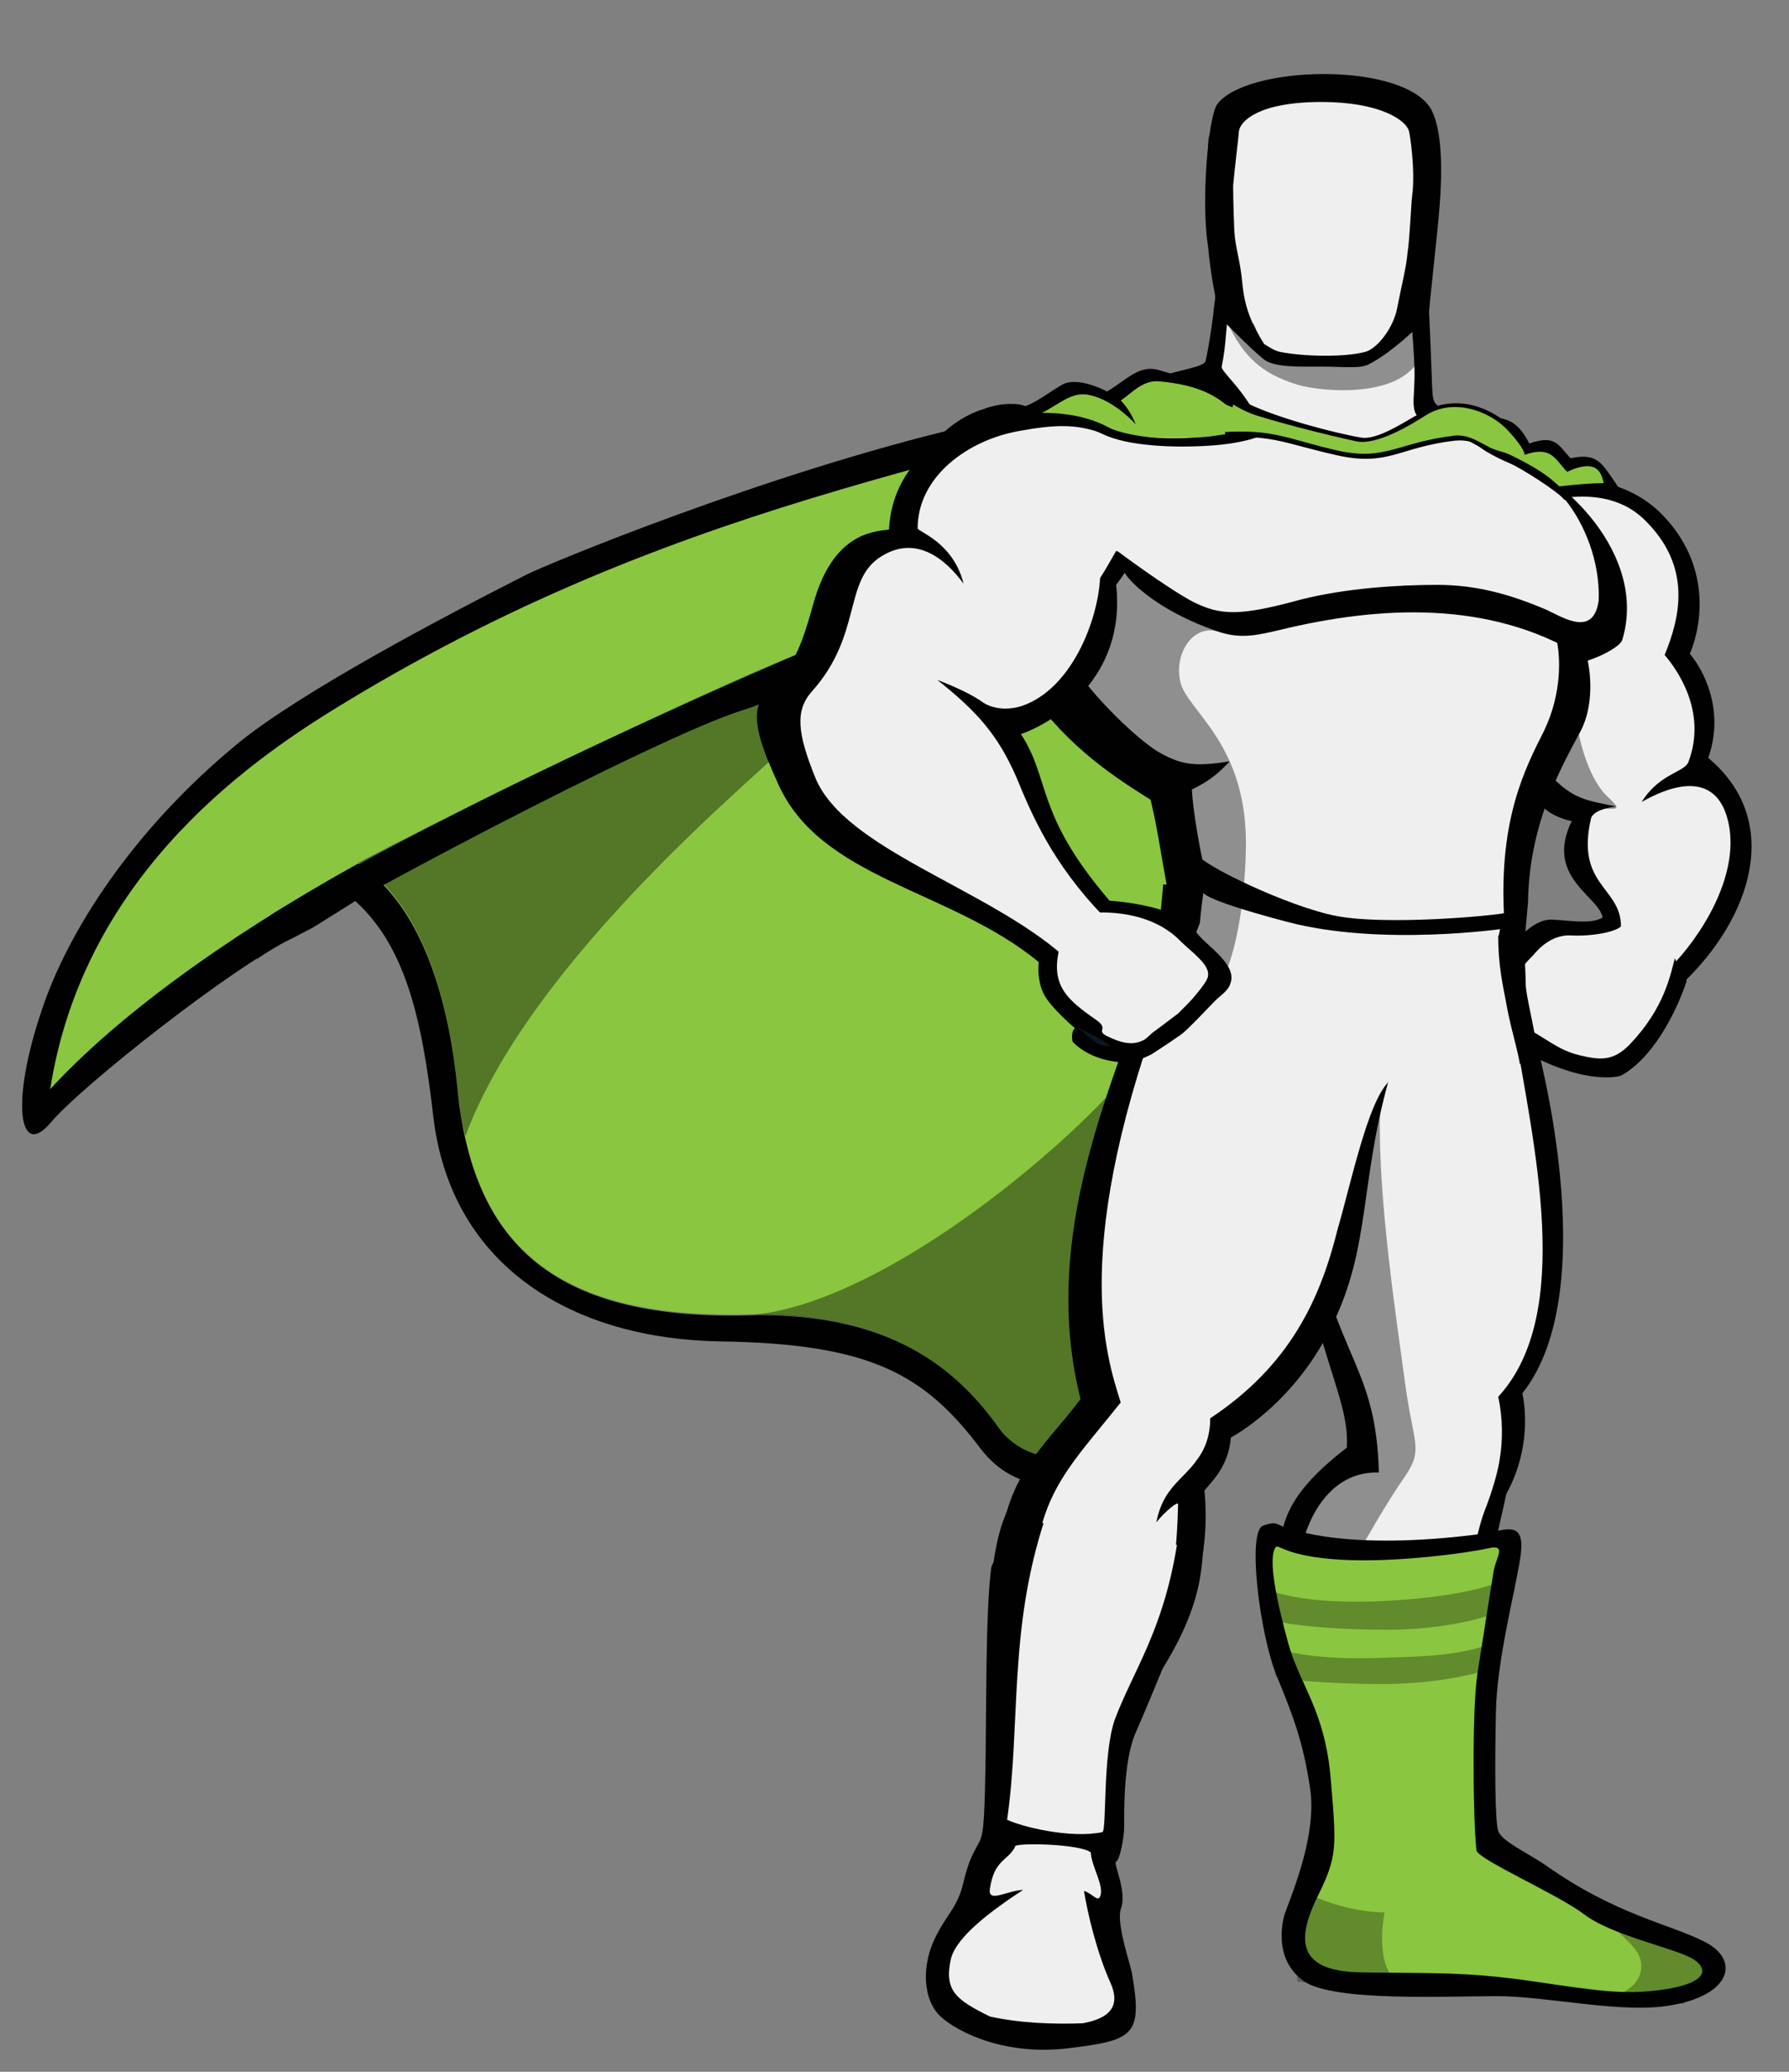 <svg width="38" height="44" viewBox="0 0 38 44" fill="none" xmlns="http://www.w3.org/2000/svg">
<rect x="0" y="0" width="38" height="44" fill="#808080" stroke="none"/>
<g clip-path="url(#clip0_45_79)">
<path d="M6.234 19.914C4.991 20.49 1.701 23.084 1.067 23.853C0.409 24.621 0.214 23.421 0.896 21.427C1.432 19.818 2.797 17.633 5.088 15.759C6.429 14.679 9.378 13.118 11.181 12.205C11.547 12.013 16.275 10.044 20.491 9.059C20.857 8.963 20.052 9.659 19.93 10.044C19.297 11.869 6.648 19.698 6.648 19.698L6.234 19.914ZM24.049 41.937C24.269 43.233 24.074 43.329 22.709 43.498C21.344 43.666 20.345 43.161 19.979 42.825C19.614 42.489 19.541 41.744 19.906 41.072C20.126 40.64 20.345 40.496 20.467 39.967C20.589 39.463 20.686 39.343 20.784 39.151C20.881 38.983 20.906 38.814 20.93 37.638C20.954 36.461 20.93 34.252 21.052 33.315C21.174 32.354 25.39 33.747 25.39 33.747C25.39 33.747 24.391 36.197 24.123 36.797C23.855 37.398 23.879 38.55 23.879 38.79C23.879 39.031 23.782 39.511 23.708 39.535C23.635 39.559 23.952 40.183 23.806 40.544C23.708 40.88 24.025 41.744 24.049 41.937ZM25.658 5.217C25.512 4.304 25.658 2.503 25.853 2.215C26.462 1.398 29.679 1.302 30.362 2.263C30.654 2.695 30.63 3.703 30.581 4.352C30.532 5 30.362 6.393 30.337 6.85C30.313 7.186 26.779 7.714 25.999 6.802C25.78 6.562 25.658 5.217 25.658 5.217ZM32.823 39.607C34.31 40.664 35.455 40.856 36.211 41.24C36.966 41.624 36.771 42.369 35.504 42.585C34.48 42.777 32.872 42.393 31.799 42.393C30.727 42.393 28.339 42.513 27.705 42.081C26.974 41.576 27.291 40.64 27.291 40.64C27.486 40.111 27.973 38.934 27.827 37.974C27.681 37.013 27.486 36.485 27.12 35.596C26.755 34.708 26.486 32.523 26.828 32.402C27.169 32.282 27.071 32.402 27.51 32.498C27.949 32.594 28.436 32.739 29.387 32.739C30.337 32.739 31.385 32.594 31.751 32.522C32.116 32.45 32.409 32.378 32.287 33.123C32.165 33.867 31.799 35.26 31.775 36.341C31.751 37.422 31.751 38.67 31.824 38.886C31.897 39.103 32.433 39.343 32.823 39.607Z" fill="#010101"/>
<path d="M27.606 7.618C24.926 9.9 19.734 10.524 12.033 13.454C10.059 14.198 4.795 16.432 3.527 18.761C7.792 16.336 9.377 19.674 9.718 23.108C10.034 26.326 11.667 28.007 15.859 27.911C20.173 27.815 21.489 30.289 22.683 33.195C24.999 22.075 28.703 19.914 31.091 18.017C36.161 13.958 29.922 6.801 27.606 7.618Z" fill="#8AC640"/>
<path d="M27.607 7.618C21.173 9.828 14.812 10.38 7.33 14.919C5.551 16 1.798 18.449 1.066 23.132C3.796 20.154 10.108 16.408 17.834 14.03C21.733 12.83 24.585 12.037 28.046 10.716C27.802 9.179 27.802 8.579 27.607 7.618Z" fill="#8AC640"/>
<path d="M35.82 20.779C35.82 20.779 35.357 22.34 34.431 22.844C34.431 22.844 33.748 23.084 32.383 22.34C31.994 22.124 31.701 21.379 31.725 21.139C31.75 20.563 32.115 20.299 32.115 20.299C32.115 20.299 32.505 19.65 32.968 19.674C33.431 19.698 34.211 19.77 34.455 19.554C34.674 19.314 35.869 19.986 35.82 20.779ZM25.876 5.673C25.876 5.673 25.779 6.898 25.608 7.666C25.584 7.81 24.853 7.882 24.316 8.099C25.34 10.98 31.506 10.956 32.31 9.539C31.92 9.275 31.14 8.867 30.775 8.723C30.409 8.579 30.434 8.603 30.409 7.93C30.385 7.258 30.336 6.009 30.287 5.673C30.239 5.337 26.461 5.337 25.876 5.673Z" fill="#010101"/>
<path d="M26.12 5.673C26.12 5.673 26.12 6.369 26.047 7.042C26.023 7.354 25.998 7.546 25.95 7.786C25.925 7.93 26.778 8.507 27.022 9.78C28.192 12.349 30.897 11.076 32.018 9.852C31.628 9.587 30.995 9.227 30.264 8.939C29.898 8.795 30.069 8.483 30.044 7.81C30.02 7.138 29.922 6.153 29.874 5.793C29.825 5.433 26.705 5.337 26.12 5.673Z" fill="#F0EFEF"/>
<path d="M25.877 5.673C25.877 5.673 25.852 6.105 25.779 6.61C26.096 6.922 26.51 7.354 26.827 7.618C27.047 7.81 27.583 7.786 28.07 7.786C28.509 7.786 28.899 7.834 29.07 7.738C29.46 7.546 30.02 7.066 30.337 6.706C30.313 6.273 30.288 5.865 30.264 5.673C30.239 5.337 26.462 5.337 25.877 5.673Z" fill="#010101"/>
<path d="M28.096 7.498C27.803 7.498 27.462 7.474 27.194 7.426C27.072 7.402 26.95 7.33 26.852 7.282C26.682 7.162 26.511 7.018 26.316 6.874C25.926 6.585 25.902 6.417 25.902 6.345C26.073 4.832 25.853 3.559 25.853 3.559C25.853 3.559 25.683 2.911 26.609 2.743C27.535 2.575 28.095 2.551 28.095 2.551C28.095 2.551 28.68 2.551 29.582 2.743C30.508 2.911 30.337 3.559 30.337 3.559C30.337 3.559 30.118 4.832 30.289 6.345C30.289 6.417 30.265 6.585 29.875 6.874C29.533 7.114 29.265 7.378 28.997 7.426C28.729 7.474 28.388 7.498 28.096 7.498Z" fill="#010101"/>
<path d="M28.095 1.927C26.487 1.927 26.17 2.359 25.707 2.839C25.609 2.959 25.682 3.68 25.853 5.217H26.072C26.072 5.217 25.926 4.784 25.95 4.28C25.975 3.776 26.072 3.8 25.999 3.68C25.902 3.535 25.707 3.295 26.145 3.055C26.584 2.815 27.267 3.247 28.095 3.271C28.924 3.247 29.631 2.815 30.069 3.055C30.508 3.295 30.313 3.535 30.216 3.68C30.118 3.824 30.24 3.776 30.264 4.28C30.289 4.784 30.142 5.217 30.142 5.217H30.362C30.508 3.68 30.605 3.007 30.532 2.887C30.118 2.359 29.704 1.95 28.095 1.927ZM35.821 20.851C35.821 20.851 35.358 22.316 34.456 22.82C34.261 22.724 34.286 22.58 34.115 22.364C34.066 22.292 33.895 22.244 33.822 22.172C33.749 22.1 33.774 21.98 33.652 21.884C33.554 21.788 33.481 21.86 33.384 21.788C33.286 21.692 33.262 21.571 33.189 21.499C33.14 21.451 32.945 21.427 32.896 21.379C32.775 21.259 31.702 21.043 31.751 20.803C31.848 20.442 32.043 20.178 32.043 20.178C32.043 20.178 32.506 19.506 32.969 19.53C33.432 19.554 33.871 19.65 34.115 19.434C34.383 19.194 35.894 20.082 35.821 20.851Z" fill="#010101"/>
<path d="M32.653 10.236C32.653 10.236 34.188 9.875 35.236 10.86C36.284 11.869 36.211 13.118 35.894 13.886C36.162 14.198 36.65 15.063 36.284 16.096C37.892 17.44 37.186 19.506 35.748 20.875C35.748 20.875 35.407 19.626 34.042 19.554C34.091 19.074 32.775 18.689 33.384 17.44C32.458 17.224 32.482 16.6 32.336 15.831C32.214 15.063 32.653 10.236 32.653 10.236Z" fill="#010101"/>
<path d="M32.092 10.908C32.092 10.908 33.871 10.02 34.919 11.028C35.967 12.037 35.674 13.142 35.358 13.91C35.626 14.222 36.259 15.111 35.869 16.168C35.796 16.408 35.26 16.408 34.87 17.032C35.845 16.48 36.454 16.624 36.673 17.32C37.015 18.401 36.259 19.698 35.601 20.418C35.601 20.394 35.577 20.37 35.577 20.346C35.479 20.707 35.357 21.403 34.626 22.172C34.261 22.556 33.968 22.508 33.554 22.412C33.066 22.291 32.896 22.075 32.214 21.715C31.824 21.499 32.043 21.235 32.043 21.019C32.043 20.971 32.092 20.899 32.165 20.803C32.214 20.683 32.36 20.491 32.579 20.274C32.579 20.274 32.896 19.842 33.359 19.866C33.822 19.89 34.309 19.794 34.431 19.674C34.431 18.833 33.457 18.809 33.798 17.368C33.822 17.296 33.944 17.176 34.334 17.128C33.749 17.008 33.481 16.984 33.066 16.6C32.774 16.336 32.555 15.999 32.482 15.567C32.336 14.823 32.092 10.908 32.092 10.908Z" fill="#F0EFEF"/>
<path d="M26.949 9.395C26.803 9.203 26.047 8.243 24.609 7.858C24.195 7.738 23.927 8.074 23.512 8.315C23.391 8.243 22.854 8.002 22.562 8.17C22.27 8.338 22.075 8.507 21.782 8.627C21.636 8.555 21.246 8.555 20.929 8.675C20.612 8.771 20.125 8.987 19.662 9.611C19.369 10.644 24.828 9.875 24.828 9.875L26.949 9.395Z" fill="#010101"/>
<path d="M26.999 9.395C26.219 9.131 26.341 8.243 24.61 8.098C24.269 8.074 24.05 8.339 23.806 8.507C23.928 8.627 24.05 8.819 24.123 9.011C23.904 8.771 23.514 8.459 23.123 8.386C22.758 8.315 22.514 8.579 22.124 8.771C22.197 8.843 22.27 8.963 22.368 9.107C22.027 8.891 21.783 8.819 21.32 8.987C21.003 9.083 20.394 9.347 19.931 9.996C19.638 11.028 24.854 9.876 24.854 9.876L26.999 9.395Z" fill="#8AC640"/>
<path d="M31.579 9.78C31.579 9.78 31.579 9.515 31.555 9.275C31.555 9.227 31.36 9.107 31.36 9.059L31.311 9.011C31.311 9.011 31.701 8.795 31.994 8.915C32.311 9.011 32.481 9.419 32.481 9.419C33.042 9.227 33.09 9.443 33.359 9.732C33.944 9.611 34.017 9.828 34.382 10.356C34.382 10.356 33.944 10.284 33.091 10.428C32.262 10.548 31.579 9.756 31.579 9.78Z" fill="#010101"/>
<path d="M31.481 9.659C31.481 9.659 31.627 9.539 31.578 9.515C31.847 9.371 32.212 9.203 32.383 9.659C32.944 9.467 33.017 9.731 33.285 10.02C33.968 9.707 34.017 10.091 34.065 10.26C33.846 10.26 33.529 10.284 33.09 10.332C32.261 10.452 31.457 9.635 31.481 9.659Z" fill="#8AC640"/>
<path d="M23.196 9.059C23.196 9.059 24.585 9.539 25.755 9.467C26.925 9.371 28.923 9.275 29.996 9.899C29.996 9.899 31.092 9.515 32.116 9.779C33.14 10.043 35.016 11.773 34.456 13.598C34.407 13.718 34.09 13.91 33.724 14.03C33.724 14.03 33.92 14.847 33.578 15.519C33.237 16.168 32.482 17.416 32.457 19.145C32.433 19.434 32.384 20.034 32.335 20.322C30.434 20.25 27.51 19.554 24.634 19.602C24.658 19.29 24.683 19.098 24.707 18.785H24.78C24.634 17.993 24.585 17.584 24.439 16.984C23.513 16.408 22.538 15.735 21.709 14.462C20.905 13.19 23.196 9.059 23.196 9.059ZM32.603 22.027C32.603 22.027 34.114 27.359 32.335 29.592C32.335 29.592 32.603 30.625 31.994 31.73C31.897 32.21 31.775 32.642 31.702 33.123C31.385 35.116 30.849 35.956 30.702 39.151L29.24 39.127C29.24 39.127 29.069 36.821 28.558 35.596C28.265 34.9 27.12 33.963 27.169 33.027C27.217 32.306 27.363 31.706 28.607 30.745C28.704 29.352 27.29 28.031 27.51 22.844L32.603 22.027Z" fill="#010101"/>
<path d="M32.165 21.811C32.555 24.261 33.457 27.887 31.824 29.664C31.92 30.115 31.928 30.579 31.848 31.033C31.799 31.321 31.702 31.634 31.58 31.97C31.336 32.546 31.239 33.387 31.166 33.891C30.849 35.884 30.849 35.98 30.703 39.175L29.24 39.15C29.24 39.15 29.07 36.845 28.558 35.62C28.265 34.924 27.656 34.323 27.607 33.387C27.559 32.666 28.07 31.225 29.289 31.273C29.216 28.367 27.851 28.944 27.486 22.892L32.165 21.811ZM23.196 9.059C23.196 9.059 23.732 9.227 24.317 9.275C24.902 9.323 25.536 9.275 26.096 9.251C27.266 9.155 28.923 9.035 30.02 9.659C30.02 9.659 30.629 9.467 31.288 9.515C31.58 9.539 31.872 9.779 32.214 9.875C33.286 10.14 34.31 11.893 33.846 13.478C33.798 13.598 33.456 13.478 33.066 13.598C33.139 13.934 33.188 14.703 32.798 15.519C32.384 16.336 31.848 17.392 31.945 19.41C29.386 19.29 28.241 19.122 25.706 19.002C25.487 18.113 25.34 17.224 25.316 16.768C25.657 16.6 25.852 16.456 26.121 16.168C25.39 16.288 25.097 16.24 24.658 15.999C24.22 15.759 23.44 14.991 23.05 14.487C23.001 14.438 22.733 15.231 22.124 15.255C21.904 14.943 22.83 14.054 22.66 13.718C22.051 12.493 23.196 9.059 23.196 9.059Z" fill="#F0EFEF"/>
<path d="M32.36 19.818C32.36 19.818 32.408 20.683 32.408 20.899C32.408 21.139 32.603 21.859 32.628 22.195C32.36 22.652 31.19 23.684 29.07 24.069C26.974 24.501 24.195 21.259 24.195 21.259C24.268 20.947 24.512 20.034 24.683 19.554C24.707 19.506 24.756 19.386 24.756 19.338C24.975 19.026 32.36 19.818 32.36 19.818Z" fill="#010101"/>
<path d="M31.823 19.89C31.823 20.491 31.921 20.923 31.994 21.307C32.116 22.004 32.311 22.46 32.311 22.916C32.311 24.309 30.458 24.069 28.898 24.117C26.803 24.549 25.023 21.307 25.023 21.307C25.17 20.755 25.267 20.131 25.486 19.602C25.511 19.314 25.56 18.954 25.584 18.785C28.557 18.785 30.653 18.954 31.872 19.074C31.921 19.338 31.872 19.794 31.823 19.89Z" fill="#F0EFEF"/>
<path d="M29.484 22.988C29.484 22.988 28.192 20.154 24.317 20.995C23.391 23.564 22.148 26.518 22.952 29.712C22.148 30.793 21.222 31.394 21.222 33.387C21.222 35.38 21.319 35.717 21.319 35.717L24.171 35.861C24.171 35.861 25.097 34.684 25.462 33.411C25.56 33.051 25.657 32.402 25.584 31.658C25.682 31.514 26.096 31.178 26.145 30.529C26.145 30.529 27.534 29.809 28.338 28.056C29.094 26.47 28.899 25.102 29.484 22.988Z" fill="#010101"/>
<path d="M29.484 22.988C29.411 22.724 28.436 20.13 24.829 20.899C22.709 26.47 23.488 28.776 23.805 29.785C22.367 31.586 21.709 31.97 22.002 35.62H23.903C24.78 34.251 24.975 33.747 25.024 31.946C25.024 31.874 24.756 32.09 24.561 32.33C24.707 31.586 25.121 31.442 25.438 30.985C25.584 30.793 25.706 30.505 25.706 30.121C27.412 28.992 28.046 27.575 28.411 26.11C28.704 25.102 29.045 23.444 29.484 22.988Z" fill="#F0EFEF"/>
<path d="M23.465 19.122C23.465 19.122 24.123 19.146 24.708 19.338C25.269 19.53 25.269 19.65 25.488 19.89C25.707 20.131 26.244 20.491 26.146 20.851C26.097 21.043 25.976 21.091 25.805 21.259C25.732 21.331 25.195 21.907 25.074 21.98C25.001 22.027 24.903 22.1 24.83 22.148L24.464 22.388C24.221 22.508 24.05 22.58 23.782 22.556C23.782 22.556 23.173 22.532 22.783 22.124C22.783 22.124 22.734 21.931 22.831 21.835C22.831 21.835 22.32 21.403 22.173 21.115C22.027 20.827 22.027 20.419 22.125 20.203C22.173 19.986 23.124 19.386 23.465 19.122ZM24.075 42.489L24.001 43.089C24.001 43.089 23.782 43.353 22.149 43.33C20.492 43.306 20.053 42.801 19.907 42.537L19.81 41.913C19.81 41.913 20.126 41.456 20.2 41.456C20.736 41.504 22.564 42.225 23.831 42.417C23.953 42.417 23.977 42.465 24.075 42.489ZM27.608 41.264C27.608 41.528 27.584 41.528 27.584 41.792C27.876 42.009 28.608 42.129 29.997 42.105C32.02 42.057 33.896 42.705 36.187 42.321L36.211 41.888L35.992 41.864L27.876 41.216L27.608 41.264Z" fill="#010101"/>
<path d="M29.387 42.105H29.996C31.312 42.057 32.555 42.345 33.895 42.417C34.602 42.393 35.48 42.225 35.407 41.72L28.485 41.144C28.071 41.6 28.387 41.984 29.387 42.105ZM21.442 31.994C21.661 32.138 23.148 33.003 25.56 32.883C25.512 33.339 25.536 34.227 24.464 35.788C23.927 36.557 23.464 37.902 23.367 39.607C23.391 39.991 23.611 40.328 23.318 40.832C23.416 41.144 23.805 41.768 24 42.153C24.195 42.537 24.293 42.969 23.001 42.993C21.685 43.017 19.565 42.873 19.857 41.865C20.004 41.336 20.418 40.784 20.467 40.568C20.515 40.352 20.515 39.703 20.93 39.271C21.295 38.07 21.173 36.917 21.1 35.837C20.978 34.708 20.954 32.907 21.442 31.994ZM23.708 12.421C25.439 10.14 23.976 8.315 21.198 8.867C20.077 9.083 18.956 9.852 18.883 11.245C18.517 11.293 17.688 11.34 17.274 12.829C16.957 13.982 16.787 14.198 16.226 14.775C15.86 15.183 16.25 16.023 16.518 16.624C17.42 18.689 20.198 18.881 22.075 20.442C22.709 20.274 23.367 19.578 23.562 19.122C21.978 17.272 22.319 16.552 21.685 15.591C22.368 15.351 23.927 14.415 23.708 12.421Z" fill="#010101"/>
<path d="M23.367 12.277C23.464 12.133 23.635 11.821 23.708 11.701C23.733 11.677 24.001 12.133 24.025 12.109C24.683 11.052 24.854 9.515 24.098 9.371C23.927 9.347 23.611 9.275 23.343 9.179C22.855 9.011 22.417 9.011 21.637 9.155C20.564 9.347 19.492 10.116 19.492 11.22C19.492 11.293 20.247 11.509 20.467 12.397C20.101 11.893 19.467 11.341 18.712 11.821C17.908 12.325 18.322 13.478 17.25 14.679C16.884 15.087 16.933 15.567 17.323 16.528C17.956 18.041 20.954 18.858 22.587 20.298C22.977 20.13 23.245 19.746 23.44 19.458C22.343 18.329 21.904 17.272 21.588 16.504C21.198 15.615 20.759 15.111 19.906 14.438C20.345 14.607 20.686 14.775 20.881 14.919C21.1 15.063 21.417 15.087 21.71 14.991C22.758 14.631 23.318 13.19 23.367 12.277Z" fill="#F0EFEF"/>
<path d="M33.968 12.661C33.895 13.574 33.213 13.118 32.847 12.95C32.116 12.637 31.385 12.421 30.532 12.421C29.679 12.421 28.582 12.493 27.631 12.733C26.315 13.094 25.925 13.07 25.34 12.781C24.756 12.469 23.732 11.701 23.732 11.701C23.732 11.701 23.708 11.941 23.951 12.253C24.268 12.637 24.975 13.118 25.925 13.43C26.389 13.574 26.754 13.478 27.169 13.382C29.338 12.854 31.628 12.757 33.554 13.91C33.651 13.958 33.993 13.814 34.139 13.598C34.334 13.286 33.968 12.661 33.968 12.661Z" fill="#010101"/>
<path d="M22.879 21.811C23.074 21.931 23.318 22.003 23.587 22.22C23.587 22.22 23.367 22.22 23.269 22.124C23.147 22.052 22.903 21.835 22.879 21.811Z" fill="#0A1825"/>
<path d="M29.922 2.767C29.849 2.551 29.313 2.166 28.07 2.166C26.73 2.166 26.34 2.575 26.315 2.791C26.315 2.863 26.218 3.632 26.193 3.944C26.193 3.944 26.193 4.328 26.218 4.904C26.242 5.288 26.34 5.505 26.388 6.009C26.437 6.537 26.583 6.873 26.851 7.306C26.973 7.378 27.071 7.45 27.193 7.474C27.68 7.57 28.533 7.594 28.996 7.474C29.264 7.402 29.605 6.946 29.678 6.537C29.776 6.033 29.873 5.673 29.898 5.361C29.947 5.049 29.971 4.352 29.995 4.16C30.068 3.632 29.947 2.815 29.922 2.767Z" fill="#F0EFEF"/>
<path d="M27.364 32.45C27.364 32.45 28.655 33.003 31.848 32.522C31.848 32.522 30.946 36.989 31.361 39.223C31.361 39.223 31.775 39.799 34.846 40.904C34.846 40.904 36.211 41.24 36.162 41.913C36.162 41.913 36.211 42.057 34.553 42.008C32.896 41.96 31.336 41.672 30.24 41.672C29.143 41.672 27.973 41.72 27.778 41.408C27.559 41.12 27.827 40.375 28.144 39.943C28.485 39.487 28.387 39.151 28.363 38.334C28.29 36.197 26.632 33.987 27.364 32.45Z" fill="#010101"/>
<path d="M27.096 32.859C26.925 33.099 27.12 34.011 27.364 34.9C27.608 35.788 28.144 36.317 28.266 37.782C28.387 39.223 28.412 39.415 27.997 40.255C27.583 41.096 27.461 41.864 28.899 41.888C30.337 41.913 31.117 41.864 32.579 42.081C34.042 42.297 34.553 42.369 35.358 42.249C36.162 42.129 36.333 41.864 35.992 41.624C35.65 41.384 34.237 41.12 33.627 40.64C33.042 40.207 31.385 39.487 31.361 39.295C31.288 38.646 31.263 36.293 31.385 35.524C31.507 34.756 31.678 33.651 31.727 33.363C31.775 33.075 32.019 32.786 31.605 32.883C31.19 32.978 29.631 33.195 28.461 33.123C27.291 33.051 27.169 32.786 27.096 32.859Z" fill="#8AC640"/>
<path opacity="0.3" d="M27.923 40.279C28.337 40.471 28.947 40.615 29.41 40.615C29.41 40.615 29.239 41.408 29.507 41.888C29.775 42.369 27.558 42.081 27.558 42.081L27.46 40.375L27.923 40.279ZM34.382 42.345C34.772 42.224 35.04 41.792 34.723 41.384C34.382 40.976 34.089 40.904 34.528 40.88C34.967 40.856 36.575 41.816 36.575 41.816L35.746 42.561L34.382 42.345ZM27.021 33.795C27.582 33.987 28.435 34.035 29.166 34.011C29.897 33.987 30.994 33.891 31.701 33.651C32.407 33.411 32.115 33.915 32.115 33.915L31.725 34.275C31.725 34.275 30.799 34.636 29.288 34.612C27.509 34.587 26.973 34.395 26.973 34.395L27.021 33.795ZM27.07 34.996C27.631 35.188 28.484 35.236 29.215 35.212C29.946 35.188 30.921 35.188 31.628 34.924C31.92 34.828 31.75 35.236 31.75 35.236L31.628 35.452C31.628 35.452 30.677 35.788 29.19 35.764C27.411 35.74 27.095 35.596 27.095 35.596L27.07 34.996Z" fill="#010101"/>
<path d="M25.463 18.161C25.463 18.329 27.364 19.266 28.412 19.458C29.46 19.65 31.653 19.458 31.994 19.386L31.946 19.722C31.946 19.722 29.338 20.106 27.34 19.578C25.341 19.05 25.56 18.93 25.56 18.93L25.463 18.161Z" fill="#010101"/>
<path d="M21.392 38.646C21.684 38.79 22.732 39.054 23.415 38.91C23.512 38.886 23.415 37.253 23.683 36.509C24.073 35.476 24.706 34.636 24.999 32.81C23.975 32.714 22.805 32.45 22.196 32.258C21.416 34.612 21.684 36.629 21.392 38.646ZM23.025 40.159C23.195 40.207 23.317 40.399 23.366 40.279C23.463 40.063 23.195 39.655 23.171 39.367V39.343C22.952 39.151 21.465 39.127 21.562 39.223C21.392 39.535 21.124 39.487 21.026 40.111C20.978 40.423 21.368 40.159 21.733 40.135C21.075 40.568 20.32 41.12 20.198 41.6C20.052 42.273 20.295 42.465 21.026 42.825C21.66 42.969 22.416 42.993 23 42.969C23.659 42.849 23.78 42.537 23.585 42.105C23.293 41.456 23.098 40.616 23.025 40.159Z" fill="#F0EFEF"/>
<path d="M23.293 8.963C24.098 9.419 25.219 9.299 25.633 9.275C25.731 9.275 26.706 9.107 26.754 9.131C26.852 9.155 26.852 9.227 26.852 9.227C26.852 9.227 26.486 9.419 25.657 9.467C24.878 9.515 23.951 9.467 23.44 9.227C22.83 8.963 23.293 8.963 23.293 8.963ZM31.58 9.419C31.726 9.515 32.677 9.876 33.091 10.308C33.456 10.692 33.262 10.668 33.188 10.572C33.091 10.452 32.335 9.948 32.043 9.828C31.75 9.708 31.385 9.491 31.385 9.443C31.385 9.395 31.58 9.419 31.58 9.419Z" fill="#010101"/>
<path d="M23.172 19.386C23.879 19.338 24.61 19.506 25.073 19.986C25.317 20.226 25.707 20.49 25.658 20.731C25.658 20.803 25.512 20.995 25.39 21.139C25.317 21.235 25.098 21.451 25.025 21.523C24.927 21.595 24.586 21.859 24.513 21.907C24.44 21.956 24.342 22.076 24.269 22.099C24.026 22.22 23.757 22.124 23.514 22.004C23.27 21.883 23.562 21.859 23.294 21.667C22.636 21.211 22.271 20.899 22.539 20.01C22.563 19.842 22.831 19.65 23.172 19.386Z" fill="#F0EFEF"/>
<path opacity="0.4" d="M16.956 13.886C14.763 14.751 9.182 17.489 7.598 18.329C8.914 19.146 9.523 21.115 9.718 23.108C9.742 23.3 9.767 23.469 9.791 23.661C9.815 23.829 9.84 23.949 9.864 24.021C9.864 24.045 9.864 24.093 9.889 24.117C11.326 20.25 16.469 16.168 16.664 15.856C16.761 15.712 16.542 15.087 16.883 14.487C17.322 13.718 18.175 13.382 16.956 13.886ZM22.172 32.018C23.293 29.809 23.317 27.695 23.293 25.222C23.293 24.189 24.048 22.724 23.659 23.132C22.196 24.741 18.516 27.767 15.86 27.935C19.588 27.815 21.051 29.665 22.172 32.018Z" fill="#010101"/>
<path d="M5.454 20.37C6.843 19.386 14.033 15.616 15.763 15.087C17.494 14.535 16.957 13.886 16.957 13.886C16.957 13.886 9.938 16.864 5.747 19.434" fill="#010101"/>
<path opacity="0.4" d="M25.926 13.43C25.365 13.214 24.926 13.862 25.073 14.487C25.219 15.111 26.535 15.807 26.462 18.089C26.413 19.962 25.999 20.731 25.999 20.731L25.073 19.578C25.073 19.578 24.926 16.984 24.61 16.6C24.293 16.216 23.294 15.519 22.904 15.159C22.514 14.799 23.342 14.319 23.294 13.646C23.245 12.998 23.708 11.701 23.708 11.701L25.926 13.43ZM29.313 23.66C29.265 25.462 29.679 28.128 29.849 29.4C30.02 30.673 30.239 30.769 29.849 31.346C29.459 31.898 28.948 32.811 28.948 32.811L27.266 32.666C27.266 32.666 28.607 30.985 28.68 30.673C28.753 30.361 27.997 27.983 27.997 27.983L29.313 23.66ZM26.072 6.85C26.413 7.594 26.827 7.93 27.485 8.146C27.875 8.291 29.411 8.483 30.02 7.81C30.288 7.498 30.117 6.657 30.117 6.657L28.728 7.762L26.852 7.426L26.632 6.874L26.072 6.85Z" fill="#010101"/>
<path d="M26.218 8.507C26.852 8.915 28.436 9.299 28.875 9.371C29.314 9.467 30.02 8.915 30.362 8.771C30.727 8.603 31.361 8.507 32.092 9.155C32.165 9.227 31.921 9.539 31.921 9.539C31.897 9.515 31.751 9.515 31.556 9.419C31.361 9.323 31.19 9.251 30.898 9.275C29.679 9.419 29.484 9.828 28.412 9.587C27.34 9.347 27.071 9.155 26.023 9.203" fill="#8AC640"/>
<path d="M26.218 8.507C26.852 8.915 28.436 9.299 28.875 9.371C29.314 9.467 30.02 8.915 30.362 8.771C30.727 8.603 31.361 8.507 32.092 9.155C32.165 9.227 31.921 9.539 31.921 9.539C31.897 9.515 31.751 9.515 31.556 9.419C31.361 9.323 31.19 9.251 30.898 9.275C29.679 9.419 29.484 9.828 28.412 9.587C27.34 9.347 27.071 9.155 26.023 9.203" stroke="#010101" stroke-width="0.166" stroke-miterlimit="10" stroke-linejoin="round"/>
<path d="M25.998 8.579C26.802 8.915 28.362 9.275 28.8 9.371C29.239 9.467 29.946 9.035 30.287 8.819C30.896 8.435 31.676 8.747 32.042 9.155C32.285 9.419 32.383 9.587 32.383 9.659C32.383 9.755 32.091 9.659 32.091 9.659C31.92 9.587 31.725 9.563 31.579 9.467C31.384 9.371 31.189 9.227 30.897 9.251C29.678 9.395 29.434 9.803 28.386 9.563C27.338 9.323 27.07 9.107 25.949 9.179" fill="#8AC640"/>
<path d="M22.221 31.009C22.172 30.961 22.269 30.913 22.221 30.913C21.904 30.913 21.465 30.673 21.221 30.337C20.173 28.848 18.638 27.863 15.86 27.935C11.692 28.031 10.035 26.35 9.718 23.132C9.547 21.379 9.06 19.674 8.061 18.713L7.476 19.074C8.597 20.034 8.962 21.595 9.206 23.733C9.596 26.951 12.228 28.44 15.299 28.488C18.492 28.536 19.637 29.184 20.831 30.769C21.221 31.274 21.66 31.442 22.001 31.514L22.221 31.009Z" fill="#010101"/>
<path opacity="0.4" d="M33.53 15.567C33.603 15.928 33.798 16.624 34.189 16.96C34.36 17.128 34.384 17.176 34.238 17.176C34.091 17.176 33.017 17.128 33.017 17.128L32.725 16.624L33.53 15.567Z" fill="#010101"/>
</g>
<defs>
<clipPath id="clip0_45_79">
<rect width="37.679" height="43.032" fill="white" transform="translate(0.214 0.968)"/>
</clipPath>
</defs>
</svg>
